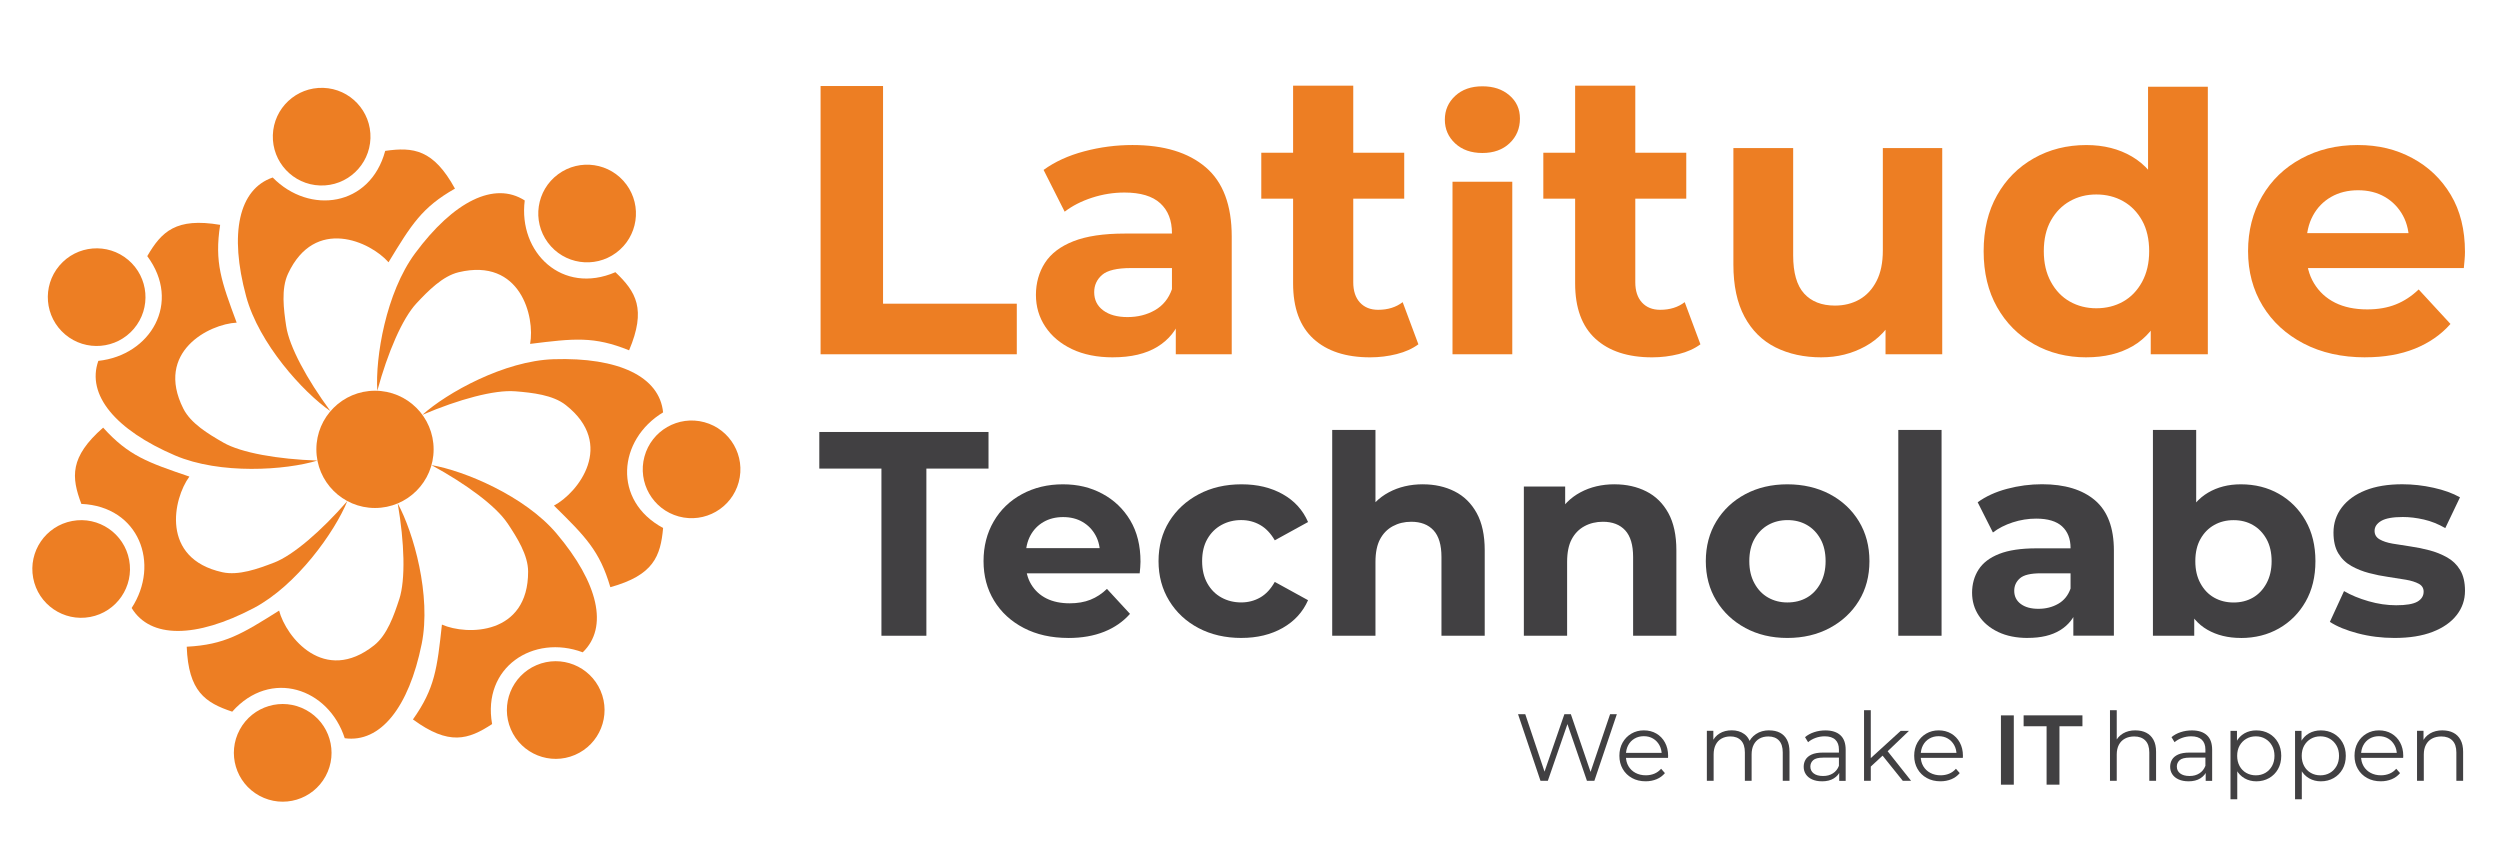<svg width="594" height="203" viewBox="0 0 594 203" fill="none" xmlns="http://www.w3.org/2000/svg">
<g clip-path="url(#clip0_94_2569)">
<path d="M194.969 84.174V20.438H209.812V72.156H241.59V84.174H194.969Z" fill="#ED7E23"/>
<mask id="mask0_94_2569" style="mask-type:luminance" maskUnits="userSpaceOnUse" x="0" y="0" width="594" height="203">
<path d="M594 0H0V203H594V0Z" fill="white"/>
</mask>
<g mask="url(#mask0_94_2569)">
<path d="M264.44 84.904C260.676 84.904 257.43 84.248 254.698 82.948C251.965 81.641 249.855 79.867 248.366 77.62C246.877 75.373 246.136 72.857 246.136 70.062C246.136 67.267 246.849 64.678 248.275 62.459C249.701 60.246 251.96 58.529 255.057 57.314C258.154 56.099 262.222 55.494 267.258 55.494H280.19V63.691H268.719C265.382 63.691 263.089 64.238 261.845 65.328C260.602 66.417 259.98 67.786 259.98 69.423C259.98 71.243 260.693 72.686 262.119 73.747C263.545 74.808 265.473 75.338 267.903 75.338C270.333 75.338 272.501 74.791 274.411 73.701C276.322 72.606 277.674 70.941 278.461 68.693L280.646 75.338C279.614 78.373 277.731 80.723 274.999 82.394C272.267 84.066 268.747 84.898 264.435 84.898M279.368 84.168V74.608L278.456 72.515V55.397C278.456 52.363 277.532 49.995 275.678 48.296C273.824 46.596 270.989 45.746 267.167 45.746C264.555 45.746 261.993 46.157 259.472 46.972C256.951 47.794 254.783 48.9 252.964 50.298L247.955 40.373C250.625 38.434 253.842 36.956 257.607 35.958C261.372 34.954 265.193 34.458 269.078 34.458C276.545 34.458 282.34 36.22 286.47 39.74C290.6 43.259 292.659 48.752 292.659 56.219V84.168H279.368Z" fill="#ED7E23"/>
<path d="M299.681 36.283H333.643V47.206H299.681V36.283ZM325.538 84.904C319.771 84.904 315.276 83.432 312.064 80.489C308.847 77.546 307.239 73.159 307.239 67.33V20.357H321.533V67.056C321.533 69.121 322.064 70.73 323.125 71.882C324.186 73.034 325.629 73.61 327.449 73.61C329.753 73.61 331.698 73.005 333.273 71.79L337.009 81.807C335.611 82.839 333.894 83.615 331.864 84.128C329.827 84.642 327.722 84.904 325.538 84.904Z" fill="#ED7E23"/>
<path d="M352.216 36.352C349.547 36.352 347.391 35.593 345.753 34.076C344.116 32.558 343.295 30.676 343.295 28.429C343.295 26.181 344.116 24.299 345.753 22.782C347.391 21.264 349.547 20.506 352.216 20.506C354.886 20.506 356.968 21.219 358.633 22.645C360.305 24.071 361.138 25.907 361.138 28.155C361.138 30.522 360.316 32.478 358.679 34.03C357.042 35.576 354.886 36.352 352.216 36.352ZM345.115 43.179H359.318V84.174H345.115V43.179Z" fill="#ED7E23"/>
<path d="M366.693 36.283H400.656V47.206H366.693V36.283ZM392.55 84.904C386.784 84.904 382.289 83.432 379.077 80.489C375.86 77.546 374.251 73.159 374.251 67.33V20.357H388.546V67.056C388.546 69.121 389.077 70.73 390.138 71.882C391.199 73.034 392.642 73.61 394.461 73.61C396.766 73.61 398.711 73.005 400.285 71.79L404.022 81.807C402.624 82.839 400.907 83.615 398.876 84.128C396.84 84.642 394.735 84.904 392.55 84.904Z" fill="#ED7E23"/>
<path d="M432.799 84.904C428.669 84.904 425.03 84.117 421.87 82.537C418.716 80.957 416.257 78.533 414.495 75.253C412.732 71.973 411.854 67.849 411.854 62.869V35.188H426.057V60.679C426.057 64.809 426.924 67.826 428.652 69.737C430.381 71.648 432.828 72.606 435.982 72.606C438.167 72.606 440.106 72.121 441.812 71.152C443.512 70.182 444.864 68.727 445.862 66.782C446.866 64.843 447.362 62.413 447.362 59.498V35.188H461.474V84.174H448.001V70.604L450.459 74.608C448.76 78.008 446.33 80.575 443.175 82.303C440.021 84.031 436.558 84.898 432.794 84.898" fill="#ED7E23"/>
<path d="M495.716 84.904C491.102 84.904 486.943 83.855 483.241 81.761C479.539 79.668 476.625 76.742 474.503 72.977C472.375 69.212 471.314 64.78 471.314 59.687C471.314 54.593 472.375 50.155 474.503 46.391C476.625 42.626 479.539 39.7 483.241 37.606C486.943 35.513 491.102 34.463 495.716 34.463C499.841 34.463 503.457 35.376 506.549 37.196C509.646 39.015 512.042 41.782 513.742 45.478C515.442 49.18 516.291 53.914 516.291 59.681C516.291 65.448 515.47 70.119 513.833 73.884C512.196 77.648 509.84 80.426 506.777 82.212C503.714 84.003 500.023 84.898 495.716 84.898M498.084 73.245C500.451 73.245 502.573 72.715 504.455 71.654C506.338 70.593 507.838 69.03 508.962 66.965C510.085 64.9 510.644 62.476 510.644 59.681C510.644 56.886 510.085 54.399 508.962 52.397C507.838 50.395 506.338 48.86 504.455 47.799C502.573 46.739 500.451 46.208 498.084 46.208C495.716 46.208 493.68 46.739 491.798 47.799C489.915 48.86 488.415 50.395 487.291 52.397C486.168 54.399 485.609 56.829 485.609 59.681C485.609 62.533 486.168 64.9 487.291 66.965C488.415 69.03 489.915 70.593 491.798 71.654C493.68 72.715 495.774 73.245 498.084 73.245ZM511.015 84.168V74.152L511.289 59.584L510.376 45.107V20.608H524.58V84.168H511.015Z" fill="#ED7E23"/>
<path d="M562.005 84.904C556.421 84.904 551.532 83.809 547.345 81.624C543.158 79.44 539.907 76.451 537.603 72.657C535.298 68.864 534.14 64.541 534.14 59.681C534.14 54.821 535.247 50.486 537.466 46.659C539.679 42.837 542.776 39.848 546.752 37.692C550.728 35.541 555.206 34.458 560.18 34.458C565.154 34.458 569.301 35.49 573.157 37.555C577.013 39.62 580.059 42.535 582.306 46.294C584.554 50.058 585.677 54.581 585.677 59.863C585.677 60.411 585.649 61.033 585.586 61.729C585.523 62.43 585.466 63.081 585.404 63.685H545.617V55.397H577.943L572.387 57.856C572.444 55.306 571.959 53.093 570.932 51.21C569.9 49.328 568.474 47.856 566.654 46.795C564.834 45.735 562.707 45.204 560.282 45.204C557.858 45.204 555.713 45.735 553.865 46.795C552.011 47.856 550.568 49.345 549.541 51.256C548.509 53.167 547.996 55.431 547.996 58.038V60.223C547.996 62.955 548.6 65.322 549.815 67.324C551.03 69.326 552.696 70.861 554.823 71.922C556.945 72.983 559.495 73.513 562.473 73.513C565.023 73.513 567.281 73.12 569.255 72.327C571.229 71.54 573.031 70.353 574.674 68.773L582.232 76.97C579.985 79.519 577.161 81.476 573.767 82.845C570.367 84.214 566.449 84.893 562.022 84.893" fill="#ED7E23"/>
<path d="M209.429 151.053V111.336H194.667V102.638H234.87V111.336H220.108V151.053H209.429Z" fill="#414042"/>
<path d="M253.853 151.578C249.809 151.578 246.272 150.785 243.243 149.205C240.209 147.625 237.859 145.458 236.193 142.714C234.522 139.971 233.689 136.839 233.689 133.325C233.689 129.812 234.488 126.669 236.096 123.902C237.699 121.136 239.941 118.968 242.816 117.411C245.696 115.854 248.936 115.073 252.536 115.073C256.135 115.073 259.135 115.82 261.925 117.314C264.714 118.809 266.922 120.919 268.547 123.64C270.173 126.366 270.983 129.635 270.983 133.462C270.983 133.856 270.96 134.306 270.92 134.814C270.875 135.322 270.829 135.795 270.789 136.229H241.989V130.234H265.387L261.366 132.013C261.411 130.165 261.058 128.568 260.31 127.205C259.563 125.842 258.531 124.775 257.213 124.011C255.895 123.241 254.355 122.858 252.598 122.858C250.841 122.858 249.29 123.246 247.955 124.011C246.615 124.781 245.571 125.859 244.824 127.239C244.076 128.625 243.706 130.262 243.706 132.15V133.73C243.706 135.71 244.145 137.421 245.023 138.87C245.902 140.318 247.111 141.431 248.645 142.195C250.185 142.965 252.028 143.347 254.184 143.347C256.027 143.347 257.664 143.062 259.095 142.492C260.521 141.921 261.828 141.066 263.014 139.919L268.485 145.851C266.859 147.699 264.817 149.114 262.358 150.101C259.894 151.088 257.065 151.584 253.859 151.584" fill="#414042"/>
<path d="M294.975 151.578C291.153 151.578 287.759 150.797 284.793 149.24C281.826 147.682 279.499 145.515 277.805 142.748C276.111 139.982 275.267 136.839 275.267 133.325C275.267 129.812 276.111 126.629 277.805 123.902C279.493 121.176 281.826 119.025 284.793 117.445C287.759 115.865 291.153 115.073 294.975 115.073C298.796 115.073 301.968 115.854 304.763 117.411C307.552 118.974 309.56 121.181 310.792 124.034L302.886 128.38C301.922 126.709 300.753 125.494 299.395 124.724C298.032 123.954 296.538 123.571 294.912 123.571C293.201 123.571 291.638 123.954 290.234 124.724C288.825 125.494 287.707 126.6 286.875 128.049C286.042 129.498 285.625 131.255 285.625 133.32C285.625 135.384 286.042 137.153 286.875 138.624C287.707 140.096 288.831 141.22 290.234 141.984C291.638 142.754 293.201 143.136 294.912 143.136C296.538 143.136 298.032 142.754 299.395 141.984C300.759 141.214 301.922 139.976 302.886 138.259L310.792 142.606C309.56 145.418 307.552 147.614 304.763 149.2C301.974 150.78 298.711 151.572 294.975 151.572" fill="#414042"/>
<path d="M338.075 115.073C340.888 115.073 343.403 115.632 345.622 116.755C347.841 117.873 349.587 119.59 350.859 121.895C352.131 124.199 352.769 127.154 352.769 130.759V151.053H342.491V132.339C342.491 129.481 341.863 127.376 340.614 126.013C339.359 124.65 337.591 123.971 335.309 123.971C333.683 123.971 332.223 124.324 330.928 125.026C329.633 125.728 328.624 126.76 327.899 128.123C327.175 129.487 326.81 131.283 326.81 133.525V151.053H316.531V102.153H326.81V125.414L324.505 122.448C325.777 120.075 327.603 118.25 329.976 116.978C332.348 115.706 335.052 115.067 338.081 115.067" fill="#414042"/>
<path d="M383.612 115.073C386.424 115.073 388.94 115.632 391.159 116.755C393.378 117.873 395.123 119.59 396.395 121.895C397.667 124.199 398.306 127.154 398.306 130.759V151.053H388.027V132.339C388.027 129.481 387.4 127.376 386.15 126.013C384.896 124.65 383.127 123.971 380.846 123.971C379.22 123.971 377.76 124.325 376.465 125.026C375.17 125.728 374.16 126.76 373.436 128.123C372.711 129.487 372.346 131.283 372.346 133.525V151.053H362.067V115.597H371.884V125.414L370.042 122.448C371.314 120.075 373.139 118.25 375.512 116.978C377.885 115.706 380.589 115.067 383.618 115.067" fill="#414042"/>
<path d="M424.671 151.578C420.934 151.578 417.609 150.785 414.688 149.205C411.768 147.625 409.469 145.458 407.803 142.714C406.132 139.971 405.299 136.839 405.299 133.325C405.299 129.812 406.132 126.617 407.803 123.868C409.475 121.124 411.768 118.968 414.688 117.411C417.609 115.854 420.94 115.073 424.671 115.073C428.401 115.073 431.807 115.854 434.756 117.411C437.699 118.974 440.004 121.124 441.675 123.868C443.346 126.617 444.179 129.766 444.179 133.325C444.179 136.885 443.346 140.028 441.675 142.748C440.004 145.475 437.699 147.625 434.756 149.205C431.812 150.785 428.453 151.578 424.671 151.578ZM424.671 143.142C426.428 143.142 427.973 142.76 429.314 141.99C430.654 141.22 431.732 140.09 432.542 138.596C433.352 137.101 433.763 135.345 433.763 133.325C433.763 131.306 433.358 129.504 432.542 128.055C431.732 126.606 430.654 125.494 429.314 124.729C427.973 123.959 426.45 123.577 424.733 123.577C423.016 123.577 421.482 123.959 420.119 124.729C418.755 125.499 417.672 126.606 416.856 128.055C416.04 129.504 415.635 131.26 415.635 133.325C415.635 135.39 416.04 137.101 416.856 138.596C417.666 140.09 418.755 141.22 420.119 141.99C421.482 142.76 422.994 143.142 424.665 143.142" fill="#414042"/>
<path d="M461.315 102.153H451.036V151.053H461.315V102.153Z" fill="#414042"/>
<path d="M481.81 151.578C479.083 151.578 476.733 151.105 474.76 150.158C472.78 149.217 471.257 147.928 470.179 146.302C469.101 144.676 468.565 142.851 468.565 140.832C468.565 138.813 469.078 136.936 470.111 135.327C471.143 133.725 472.78 132.481 475.022 131.603C477.264 130.724 480.207 130.285 483.852 130.285H493.213V136.217H484.907C482.489 136.217 480.829 136.611 479.933 137.404C479.032 138.197 478.581 139.183 478.581 140.37C478.581 141.687 479.101 142.731 480.133 143.501C481.165 144.271 482.563 144.654 484.32 144.654C486.077 144.654 487.645 144.26 489.032 143.467C490.418 142.674 491.393 141.465 491.964 139.839L493.544 144.648C492.796 146.844 491.433 148.549 489.459 149.753C487.48 150.962 484.936 151.567 481.816 151.567M492.625 151.036V144.117L491.964 142.6V130.211C491.964 128.015 491.29 126.298 489.956 125.072C488.615 123.84 486.562 123.224 483.795 123.224C481.907 123.224 480.047 123.52 478.228 124.113C476.402 124.707 474.834 125.511 473.516 126.52L469.894 119.339C471.828 117.936 474.155 116.869 476.882 116.145C479.603 115.42 482.375 115.055 485.187 115.055C490.589 115.055 494.787 116.333 497.776 118.877C500.765 121.427 502.26 125.402 502.26 130.804V151.036H492.637H492.625Z" fill="#414042"/>
<path d="M511.535 151.053V102.153H521.813V122.779L521.152 133.257L521.351 143.804V151.053H511.529H511.535ZM532.423 151.578C529.389 151.578 526.742 150.928 524.483 149.633C522.218 148.338 520.496 146.331 519.309 143.604C518.123 140.877 517.53 137.455 517.53 133.325C517.53 129.196 518.157 125.728 519.406 123.047C520.661 120.366 522.407 118.369 524.643 117.052C526.884 115.734 529.474 115.073 532.418 115.073C535.8 115.073 538.818 115.831 541.482 117.348C544.14 118.866 546.25 120.982 547.807 123.708C549.365 126.435 550.146 129.641 550.146 133.331C550.146 137.022 549.365 140.227 547.807 142.954C546.25 145.68 544.14 147.796 541.482 149.314C538.823 150.831 535.8 151.59 532.418 151.59M530.706 143.153C532.418 143.153 533.946 142.771 535.287 142.001C536.627 141.231 537.705 140.102 538.515 138.607C539.325 137.113 539.736 135.356 539.736 133.337C539.736 131.318 539.331 129.515 538.515 128.066C537.7 126.617 536.627 125.505 535.287 124.741C533.946 123.971 532.418 123.589 530.706 123.589C528.995 123.589 527.455 123.971 526.092 124.741C524.728 125.511 523.639 126.617 522.829 128.066C522.013 129.515 521.608 131.272 521.608 133.337C521.608 135.402 522.013 137.113 522.829 138.607C523.639 140.102 524.728 141.231 526.092 142.001C527.455 142.771 528.989 143.153 530.706 143.153Z" fill="#414042"/>
<path d="M568.936 151.578C565.901 151.578 563.003 151.213 560.237 150.489C557.47 149.764 555.251 148.852 553.58 147.757L556.94 140.444C558.611 141.414 560.551 142.212 562.77 142.851C564.988 143.49 567.173 143.809 569.329 143.809C571.702 143.809 573.379 143.524 574.372 142.954C575.359 142.383 575.855 141.591 575.855 140.581C575.855 139.748 575.473 139.121 574.703 138.704C573.933 138.288 572.923 137.968 571.668 137.746C570.419 137.529 569.021 137.307 567.481 137.084C565.941 136.868 564.418 136.56 562.901 136.16C561.383 135.767 559.98 135.202 558.685 134.478C557.39 133.753 556.358 132.755 555.588 131.477C554.818 130.2 554.436 128.557 554.436 126.532C554.436 124.29 555.097 122.305 556.415 120.566C557.733 118.832 559.598 117.48 562.017 116.51C564.429 115.546 567.356 115.061 570.784 115.061C573.242 115.061 575.712 115.335 578.199 115.888C580.681 116.436 582.78 117.194 584.491 118.164L581 125.477C579.329 124.513 577.629 123.828 575.895 123.435C574.161 123.041 572.501 122.841 570.921 122.841C568.548 122.841 566.837 123.149 565.781 123.765C564.726 124.382 564.201 125.174 564.201 126.138C564.201 127.017 564.595 127.69 565.388 128.146C566.181 128.608 567.213 128.95 568.485 129.167C569.757 129.39 571.166 129.606 572.701 129.829C574.241 130.051 575.752 130.354 577.247 130.753C578.741 131.146 580.133 131.711 581.434 132.436C582.728 133.16 583.761 134.158 584.531 135.436C585.301 136.714 585.683 138.356 585.683 140.376C585.683 142.532 585.022 144.454 583.704 146.142C582.386 147.836 580.487 149.165 578.005 150.129C575.524 151.093 572.501 151.578 568.941 151.578" fill="#414042"/>
<path d="M366.02 185.523L360.687 169.694H362.404L367.401 184.599H366.545L371.696 169.694H373.236L378.324 184.599H377.514L382.557 169.694H384.16L378.821 185.523H377.058L372.198 171.388H372.649L367.766 185.523H366.02Z" fill="#414042"/>
<path d="M391.011 185.637C389.773 185.637 388.689 185.374 387.754 184.855C386.818 184.336 386.088 183.618 385.558 182.705C385.033 181.792 384.765 180.749 384.765 179.574C384.765 178.398 385.016 177.355 385.523 176.453C386.031 175.546 386.721 174.839 387.605 174.314C388.489 173.795 389.476 173.533 390.577 173.533C391.678 173.533 392.682 173.784 393.549 174.292C394.416 174.799 395.101 175.507 395.597 176.419C396.093 177.332 396.344 178.381 396.344 179.574C396.344 179.648 396.344 179.728 396.333 179.813C396.327 179.899 396.321 179.984 396.321 180.075H385.985V178.878H395.46L394.827 179.351C394.827 178.49 394.644 177.725 394.274 177.058C393.903 176.385 393.401 175.86 392.768 175.484C392.134 175.107 391.404 174.919 390.572 174.919C389.739 174.919 389.026 175.107 388.375 175.484C387.725 175.86 387.223 176.391 386.858 177.069C386.499 177.748 386.316 178.524 386.316 179.397V179.648C386.316 180.555 386.516 181.347 386.915 182.032C387.314 182.716 387.873 183.253 388.586 183.635C389.299 184.017 390.121 184.211 391.039 184.211C391.764 184.211 392.437 184.085 393.064 183.829C393.692 183.572 394.228 183.178 394.678 182.654L395.585 183.692C395.055 184.325 394.399 184.81 393.606 185.141C392.813 185.471 391.946 185.637 390.994 185.637" fill="#414042"/>
<path d="M420.393 173.539C421.357 173.539 422.195 173.721 422.914 174.092C423.633 174.463 424.186 175.022 424.585 175.775C424.984 176.528 425.184 177.48 425.184 178.627V185.523H423.581V178.781C423.581 177.531 423.285 176.585 422.686 175.946C422.087 175.307 421.248 174.982 420.164 174.982C419.349 174.982 418.647 175.153 418.048 175.489C417.455 175.826 416.993 176.316 416.668 176.961C416.343 177.6 416.183 178.376 416.183 179.277V185.517H414.58V178.775C414.58 177.526 414.278 176.579 413.673 175.94C413.068 175.301 412.224 174.976 411.14 174.976C410.342 174.976 409.64 175.147 409.036 175.484C408.431 175.82 407.969 176.311 407.644 176.955C407.319 177.594 407.159 178.37 407.159 179.271V185.511H405.55V173.636H407.09V176.847L406.839 176.282C407.199 175.421 407.786 174.748 408.591 174.257C409.395 173.767 410.353 173.521 411.454 173.521C412.612 173.521 413.605 173.812 414.415 174.394C415.23 174.976 415.755 175.843 416 177.007L415.367 176.756C415.715 175.792 416.326 175.01 417.21 174.417C418.094 173.824 419.149 173.521 420.387 173.521" fill="#414042"/>
<path d="M432.897 185.637C432.007 185.637 431.237 185.489 430.581 185.198C429.925 184.907 429.423 184.496 429.075 183.977C428.727 183.458 428.556 182.859 428.556 182.18C428.556 181.564 428.704 180.999 428.995 180.498C429.292 179.99 429.771 179.585 430.444 179.277C431.117 178.969 432.018 178.815 433.148 178.815H437.243V180.013H433.193C432.047 180.013 431.254 180.218 430.809 180.623C430.364 181.028 430.141 181.536 430.141 182.14C430.141 182.819 430.404 183.361 430.934 183.766C431.459 184.171 432.201 184.376 433.153 184.376C434.106 184.376 434.836 184.171 435.492 183.754C436.148 183.338 436.627 182.739 436.929 181.958L437.294 183.064C436.992 183.846 436.467 184.473 435.72 184.941C434.973 185.409 434.037 185.643 432.902 185.643M436.998 185.528V182.905L436.929 182.477V178.09C436.929 177.081 436.644 176.305 436.079 175.763C435.515 175.221 434.671 174.947 433.558 174.947C432.788 174.947 432.058 175.079 431.362 175.33C430.666 175.586 430.079 175.929 429.6 176.345L428.875 175.147C429.48 174.634 430.204 174.24 431.048 173.961C431.893 173.681 432.782 173.544 433.718 173.544C435.258 173.544 436.445 173.926 437.277 174.685C438.116 175.444 438.532 176.602 438.532 178.159V185.534H436.992L436.998 185.528Z" fill="#414042"/>
<path d="M442.896 168.741H444.499V185.523H442.896V168.741ZM444.162 182.448L444.208 180.389L451.601 173.653H453.569L448.343 178.649L447.437 179.419L444.157 182.448H444.162ZM452.103 185.523L447.151 179.351L448.195 178.107L454.076 185.523H452.108H452.103Z" fill="#414042"/>
<path d="M461.058 185.637C459.82 185.637 458.736 185.374 457.801 184.855C456.866 184.336 456.135 183.618 455.605 182.705C455.08 181.792 454.812 180.749 454.812 179.574C454.812 178.398 455.063 177.355 455.571 176.453C456.078 175.546 456.769 174.839 457.653 174.314C458.537 173.795 459.524 173.533 460.625 173.533C461.725 173.533 462.729 173.784 463.596 174.292C464.463 174.799 465.148 175.507 465.644 176.419C466.141 177.332 466.392 178.381 466.392 179.574C466.392 179.648 466.391 179.728 466.38 179.813C466.374 179.899 466.369 179.984 466.369 180.075H456.033V178.878H465.507L464.874 179.351C464.874 178.49 464.692 177.725 464.321 177.058C463.95 176.385 463.448 175.86 462.815 175.484C462.182 175.107 461.452 174.919 460.619 174.919C459.786 174.919 459.073 175.107 458.423 175.484C457.772 175.86 457.271 176.391 456.905 177.069C456.546 177.748 456.364 178.524 456.364 179.397V179.648C456.364 180.555 456.563 181.347 456.962 182.032C457.362 182.716 457.921 183.253 458.634 183.635C459.347 184.017 460.168 184.211 461.087 184.211C461.811 184.211 462.484 184.085 463.112 183.829C463.739 183.572 464.275 183.178 464.726 182.654L465.633 183.692C465.102 184.325 464.446 184.81 463.654 185.141C462.861 185.471 461.994 185.637 461.041 185.637" fill="#414042"/>
<path d="M507.399 173.538C508.363 173.538 509.213 173.721 509.943 174.092C510.673 174.463 511.249 175.022 511.66 175.774C512.076 176.527 512.282 177.48 512.282 178.626V185.523H510.673V178.78C510.673 177.531 510.359 176.584 509.732 175.946C509.104 175.307 508.226 174.982 507.097 174.982C506.252 174.982 505.516 175.153 504.895 175.489C504.267 175.826 503.788 176.316 503.446 176.961C503.104 177.6 502.938 178.375 502.938 179.277V185.517H501.33V168.736H502.938V176.898L502.624 176.288C503.001 175.427 503.606 174.753 504.433 174.263C505.26 173.772 506.247 173.527 507.393 173.527" fill="#414042"/>
<path d="M519.971 185.637C519.081 185.637 518.311 185.489 517.655 185.198C516.999 184.907 516.497 184.496 516.149 183.977C515.801 183.458 515.63 182.859 515.63 182.18C515.63 181.564 515.778 180.999 516.069 180.498C516.366 179.99 516.845 179.585 517.518 179.277C518.191 178.969 519.092 178.815 520.222 178.815H524.317V180.013H520.267C519.121 180.013 518.328 180.218 517.883 180.623C517.438 181.028 517.216 181.536 517.216 182.14C517.216 182.819 517.478 183.361 518.009 183.766C518.533 184.171 519.275 184.376 520.227 184.376C521.18 184.376 521.91 184.171 522.566 183.754C523.222 183.338 523.701 182.739 524.004 181.958L524.369 183.064C524.066 183.846 523.542 184.473 522.794 184.941C522.047 185.409 521.112 185.643 519.976 185.643M524.072 185.528V182.905L524.004 182.477V178.09C524.004 177.081 523.718 176.305 523.154 175.763C522.589 175.221 521.745 174.947 520.632 174.947C519.862 174.947 519.132 175.079 518.436 175.33C517.74 175.586 517.153 175.929 516.674 176.345L515.949 175.147C516.554 174.634 517.278 174.24 518.123 173.961C518.967 173.681 519.857 173.544 520.792 173.544C522.332 173.544 523.519 173.926 524.352 174.685C525.19 175.444 525.607 176.602 525.607 178.159V185.534H524.066L524.072 185.528Z" fill="#414042"/>
<path d="M529.965 189.915V173.653H531.505V177.223L531.345 179.596L531.573 181.992V189.909H529.965V189.915ZM536.097 185.643C535.07 185.643 534.146 185.403 533.313 184.93C532.486 184.456 531.824 183.772 531.334 182.87C530.843 181.975 530.598 180.874 530.598 179.579C530.598 178.284 530.838 177.189 531.322 176.288C531.807 175.393 532.463 174.708 533.29 174.24C534.117 173.773 535.053 173.539 536.097 173.539C537.226 173.539 538.242 173.79 539.137 174.297C540.033 174.805 540.74 175.512 541.253 176.425C541.767 177.338 542.023 178.387 542.023 179.579C542.023 180.771 541.767 181.844 541.253 182.745C540.74 183.652 540.038 184.359 539.137 184.873C538.242 185.386 537.226 185.643 536.097 185.643ZM535.983 184.217C536.827 184.217 537.58 184.023 538.242 183.641C538.903 183.258 539.434 182.711 539.827 182.015C540.221 181.313 540.415 180.503 540.415 179.585C540.415 178.667 540.221 177.857 539.827 177.166C539.434 176.471 538.909 175.929 538.242 175.541C537.58 175.147 536.827 174.953 535.983 174.953C535.139 174.953 534.38 175.147 533.713 175.541C533.039 175.934 532.515 176.476 532.127 177.166C531.739 177.862 531.551 178.667 531.551 179.585C531.551 180.503 531.745 181.313 532.127 182.015C532.509 182.716 533.039 183.258 533.713 183.641C534.38 184.023 535.139 184.217 535.983 184.217Z" fill="#414042"/>
<path d="M545.303 189.915V173.653H546.843V177.223L546.684 179.596L546.912 181.992V189.909H545.303V189.915ZM551.435 185.643C550.408 185.643 549.484 185.403 548.652 184.93C547.825 184.456 547.163 183.772 546.672 182.87C546.182 181.975 545.936 180.874 545.936 179.579C545.936 178.284 546.176 177.189 546.661 176.288C547.146 175.393 547.802 174.708 548.629 174.24C549.456 173.773 550.391 173.539 551.435 173.539C552.565 173.539 553.58 173.79 554.476 174.297C555.371 174.805 556.078 175.512 556.592 176.425C557.105 177.338 557.362 178.387 557.362 179.579C557.362 180.771 557.105 181.844 556.592 182.745C556.078 183.652 555.377 184.359 554.476 184.873C553.58 185.386 552.565 185.643 551.435 185.643ZM551.321 184.217C552.165 184.217 552.918 184.023 553.58 183.641C554.242 183.258 554.772 182.711 555.166 182.015C555.559 181.313 555.753 180.503 555.753 179.585C555.753 178.667 555.559 177.857 555.166 177.166C554.772 176.471 554.247 175.929 553.58 175.541C552.918 175.147 552.165 174.953 551.321 174.953C550.477 174.953 549.718 175.147 549.051 175.541C548.378 175.934 547.853 176.476 547.465 177.166C547.077 177.862 546.889 178.667 546.889 179.585C546.889 180.503 547.083 181.313 547.465 182.015C547.847 182.716 548.378 183.258 549.051 183.641C549.718 184.023 550.477 184.217 551.321 184.217Z" fill="#414042"/>
<path d="M565.679 185.637C564.441 185.637 563.357 185.374 562.422 184.855C561.486 184.336 560.756 183.618 560.226 182.705C559.701 181.792 559.433 180.749 559.433 179.574C559.433 178.398 559.684 177.355 560.191 176.453C560.699 175.546 561.389 174.839 562.273 174.314C563.157 173.795 564.144 173.533 565.245 173.533C566.346 173.533 567.35 173.784 568.217 174.292C569.084 174.799 569.769 175.507 570.265 176.419C570.761 177.332 571.012 178.381 571.012 179.574C571.012 179.648 571.012 179.728 571.001 179.813C570.995 179.899 570.989 179.984 570.989 180.075H560.653V178.878H570.128L569.495 179.351C569.495 178.49 569.312 177.725 568.941 177.058C568.571 176.385 568.069 175.86 567.436 175.484C566.802 175.107 566.072 174.919 565.239 174.919C564.407 174.919 563.694 175.107 563.043 175.484C562.393 175.86 561.891 176.391 561.526 177.069C561.167 177.748 560.984 178.524 560.984 179.397V179.648C560.984 180.555 561.184 181.347 561.583 182.032C561.982 182.716 562.541 183.253 563.254 183.635C563.967 184.017 564.789 184.211 565.707 184.211C566.432 184.211 567.105 184.085 567.732 183.829C568.36 183.572 568.896 183.178 569.347 182.654L570.253 183.692C569.723 184.325 569.067 184.81 568.274 185.141C567.481 185.471 566.614 185.637 565.662 185.637" fill="#414042"/>
<path d="M580.355 173.539C581.319 173.539 582.169 173.721 582.899 174.092C583.63 174.463 584.206 175.022 584.616 175.775C585.033 176.528 585.238 177.48 585.238 178.627V185.523H583.63V178.781C583.63 177.531 583.316 176.585 582.688 175.946C582.061 175.307 581.182 174.982 580.053 174.982C579.209 174.982 578.473 175.153 577.851 175.489C577.224 175.826 576.745 176.316 576.402 176.961C576.06 177.6 575.895 178.376 575.895 179.277V185.517H574.286V173.641H575.826V176.898L575.581 176.288C575.957 175.427 576.562 174.754 577.389 174.263C578.216 173.772 579.203 173.527 580.35 173.527" fill="#414042"/>
<path d="M478.479 169.974H475.421V186.441H478.479V169.974Z" fill="#414042"/>
<path d="M486.27 186.435V172.558H480.812V169.968H494.787V172.558H489.328V186.435H486.27Z" fill="#414042"/>
<path fill-rule="evenodd" clip-rule="evenodd" d="M14.106 63.115C18.242 58.221 25.566 57.61 30.455 61.746C35.349 65.881 35.965 73.205 31.824 78.094C27.688 82.988 20.364 83.598 15.475 79.463C10.581 75.327 9.965 68.009 14.106 63.115Z" fill="#ED7E23"/>
<path fill-rule="evenodd" clip-rule="evenodd" d="M53.083 105.165C49.506 103.123 45.325 100.601 43.557 97.088C36.758 83.575 49.74 76.975 56.232 76.662C52.592 66.845 50.927 62.362 52.307 53.424C41.828 51.65 38.395 55.004 34.989 60.856C43.192 71.876 35.794 84.413 23.364 85.743C20.512 93.791 27.386 102.124 41.583 108.211C52.301 112.802 67.874 111.73 75.421 109.431C65.98 109.112 57.321 107.589 53.077 105.165" fill="#ED7E23"/>
<path fill-rule="evenodd" clip-rule="evenodd" d="M76.801 20.876C83.207 21.082 88.226 26.444 88.021 32.849C87.81 39.255 82.454 44.28 76.048 44.069C69.642 43.864 64.623 38.502 64.828 32.096C65.033 25.691 70.395 20.671 76.801 20.876Z" fill="#ED7E23"/>
<path fill-rule="evenodd" clip-rule="evenodd" d="M68.005 77.534C67.389 73.468 66.773 68.619 68.428 65.054C74.805 51.336 88.033 57.422 92.311 62.316C97.747 53.372 100.234 49.282 108.1 44.816C102.989 35.496 98.226 34.886 91.524 35.85C87.97 49.117 73.544 51.096 64.794 42.175C56.711 44.936 54.441 55.494 58.48 70.404C61.531 81.664 72.033 93.203 78.518 97.698C72.911 90.1 68.736 82.36 68.005 77.529" fill="#ED7E23"/>
<path fill-rule="evenodd" clip-rule="evenodd" d="M148.828 43.83C152.638 48.98 151.555 56.247 146.398 60.057C141.247 63.868 133.98 62.784 130.17 57.633C126.359 52.483 127.443 45.216 132.599 41.405C137.75 37.595 145.012 38.679 148.828 43.835" fill="#ED7E23"/>
<path fill-rule="evenodd" clip-rule="evenodd" d="M98.939 72.087C101.745 69.081 105.168 65.59 108.99 64.678C123.706 61.17 127.14 75.316 125.954 81.71C136.341 80.421 141.093 79.839 149.472 83.233C153.608 73.445 151.132 69.326 146.221 64.672C133.609 70.119 123.107 60.035 124.676 47.634C117.495 43.008 107.803 47.782 98.619 60.2C91.683 69.578 89.15 84.978 89.647 92.85C92.128 83.735 95.602 75.664 98.939 72.087Z" fill="#ED7E23"/>
<path fill-rule="evenodd" clip-rule="evenodd" d="M175.518 114.553C173.841 120.737 167.469 124.393 161.286 122.716C155.102 121.039 151.446 114.668 153.123 108.484C154.8 102.301 161.172 98.645 167.355 100.316C173.538 101.988 177.195 108.365 175.518 114.548" fill="#ED7E23"/>
<path fill-rule="evenodd" clip-rule="evenodd" d="M122.4 92.969C126.502 93.306 131.361 93.819 134.447 96.255C146.329 105.615 137.362 117.092 131.618 120.126C139.074 127.473 142.479 130.838 145.017 139.514C155.262 136.685 156.95 132.19 157.555 125.448C145.457 118.94 146.848 104.446 157.549 97.983C156.722 89.484 146.968 84.847 131.527 85.349C119.868 85.725 106.217 93.295 100.354 98.571C109.041 94.858 117.529 92.576 122.4 92.975" fill="#ED7E23"/>
<path fill-rule="evenodd" clip-rule="evenodd" d="M136.609 179.368C130.722 181.895 123.9 179.163 121.373 173.276C118.852 167.39 121.579 160.562 127.465 158.041C133.358 155.52 140.174 158.246 142.701 164.133C145.228 170.019 142.496 176.841 136.609 179.368Z" fill="#ED7E23"/>
<path fill-rule="evenodd" clip-rule="evenodd" d="M120.581 124.319C122.862 127.747 125.475 131.871 125.481 135.807C125.515 150.934 110.952 151.025 105.002 148.401C103.867 158.805 103.343 163.562 98.112 170.938C106.691 177.218 111.26 175.752 116.924 172.039C114.523 158.514 126.753 150.614 138.458 154.989C144.612 149.068 142.194 138.539 132.217 126.743C124.688 117.839 110.279 111.827 102.504 110.504C110.804 115.016 117.86 120.252 120.569 124.319" fill="#ED7E23"/>
<path fill-rule="evenodd" clip-rule="evenodd" d="M61.645 189.076C56.009 186.025 53.916 178.98 56.973 173.35C60.025 167.715 67.07 165.621 72.7 168.679C78.335 171.73 80.429 178.775 77.371 184.405C74.32 190.04 67.281 192.134 61.645 189.076Z" fill="#ED7E23"/>
<path fill-rule="evenodd" clip-rule="evenodd" d="M94.866 142.355C93.594 146.268 91.98 150.877 88.899 153.324C77.057 162.735 67.954 151.373 66.316 145.081C57.452 150.648 53.396 153.187 44.367 153.66C44.766 164.281 48.748 166.956 55.176 169.095C64.291 158.817 78.079 163.505 81.912 175.404C90.371 176.55 97.13 168.126 100.194 152.987C102.504 141.556 98.277 126.532 94.495 119.613C96.109 128.922 96.377 137.706 94.872 142.355" fill="#ED7E23"/>
<path fill-rule="evenodd" clip-rule="evenodd" d="M7.883 137.33C6.702 131.032 10.849 124.969 17.147 123.788C23.444 122.608 29.508 126.754 30.688 133.052C31.869 139.349 27.722 145.412 21.425 146.593C15.127 147.774 9.064 143.627 7.883 137.33Z" fill="#ED7E23"/>
<path fill-rule="evenodd" clip-rule="evenodd" d="M65.107 133.679C61.268 135.162 56.665 136.81 52.832 135.961C38.064 132.698 41.144 118.466 45 113.236C35.092 109.859 30.563 108.313 24.505 101.605C16.508 108.61 16.941 113.39 19.331 119.727C33.055 120.326 38.104 133.987 31.281 144.46C35.719 151.755 46.523 151.687 60.207 144.522C70.538 139.109 79.539 126.361 82.528 119.06C76.316 126.178 69.671 131.922 65.107 133.685" fill="#ED7E23"/>
<path fill-rule="evenodd" clip-rule="evenodd" d="M103.029 106.768C103.029 114.462 96.794 120.697 89.099 120.697C81.404 120.697 75.169 114.462 75.169 106.768C75.169 99.073 81.404 92.838 89.099 92.838C96.794 92.838 103.029 99.073 103.029 106.768Z" fill="#ED7E23"/>
</g>
</g>
<defs>
<clipPath id="clip0_94_2569">
<rect width="594" height="203" fill="white"/>
</clipPath>
</defs>
</svg>
